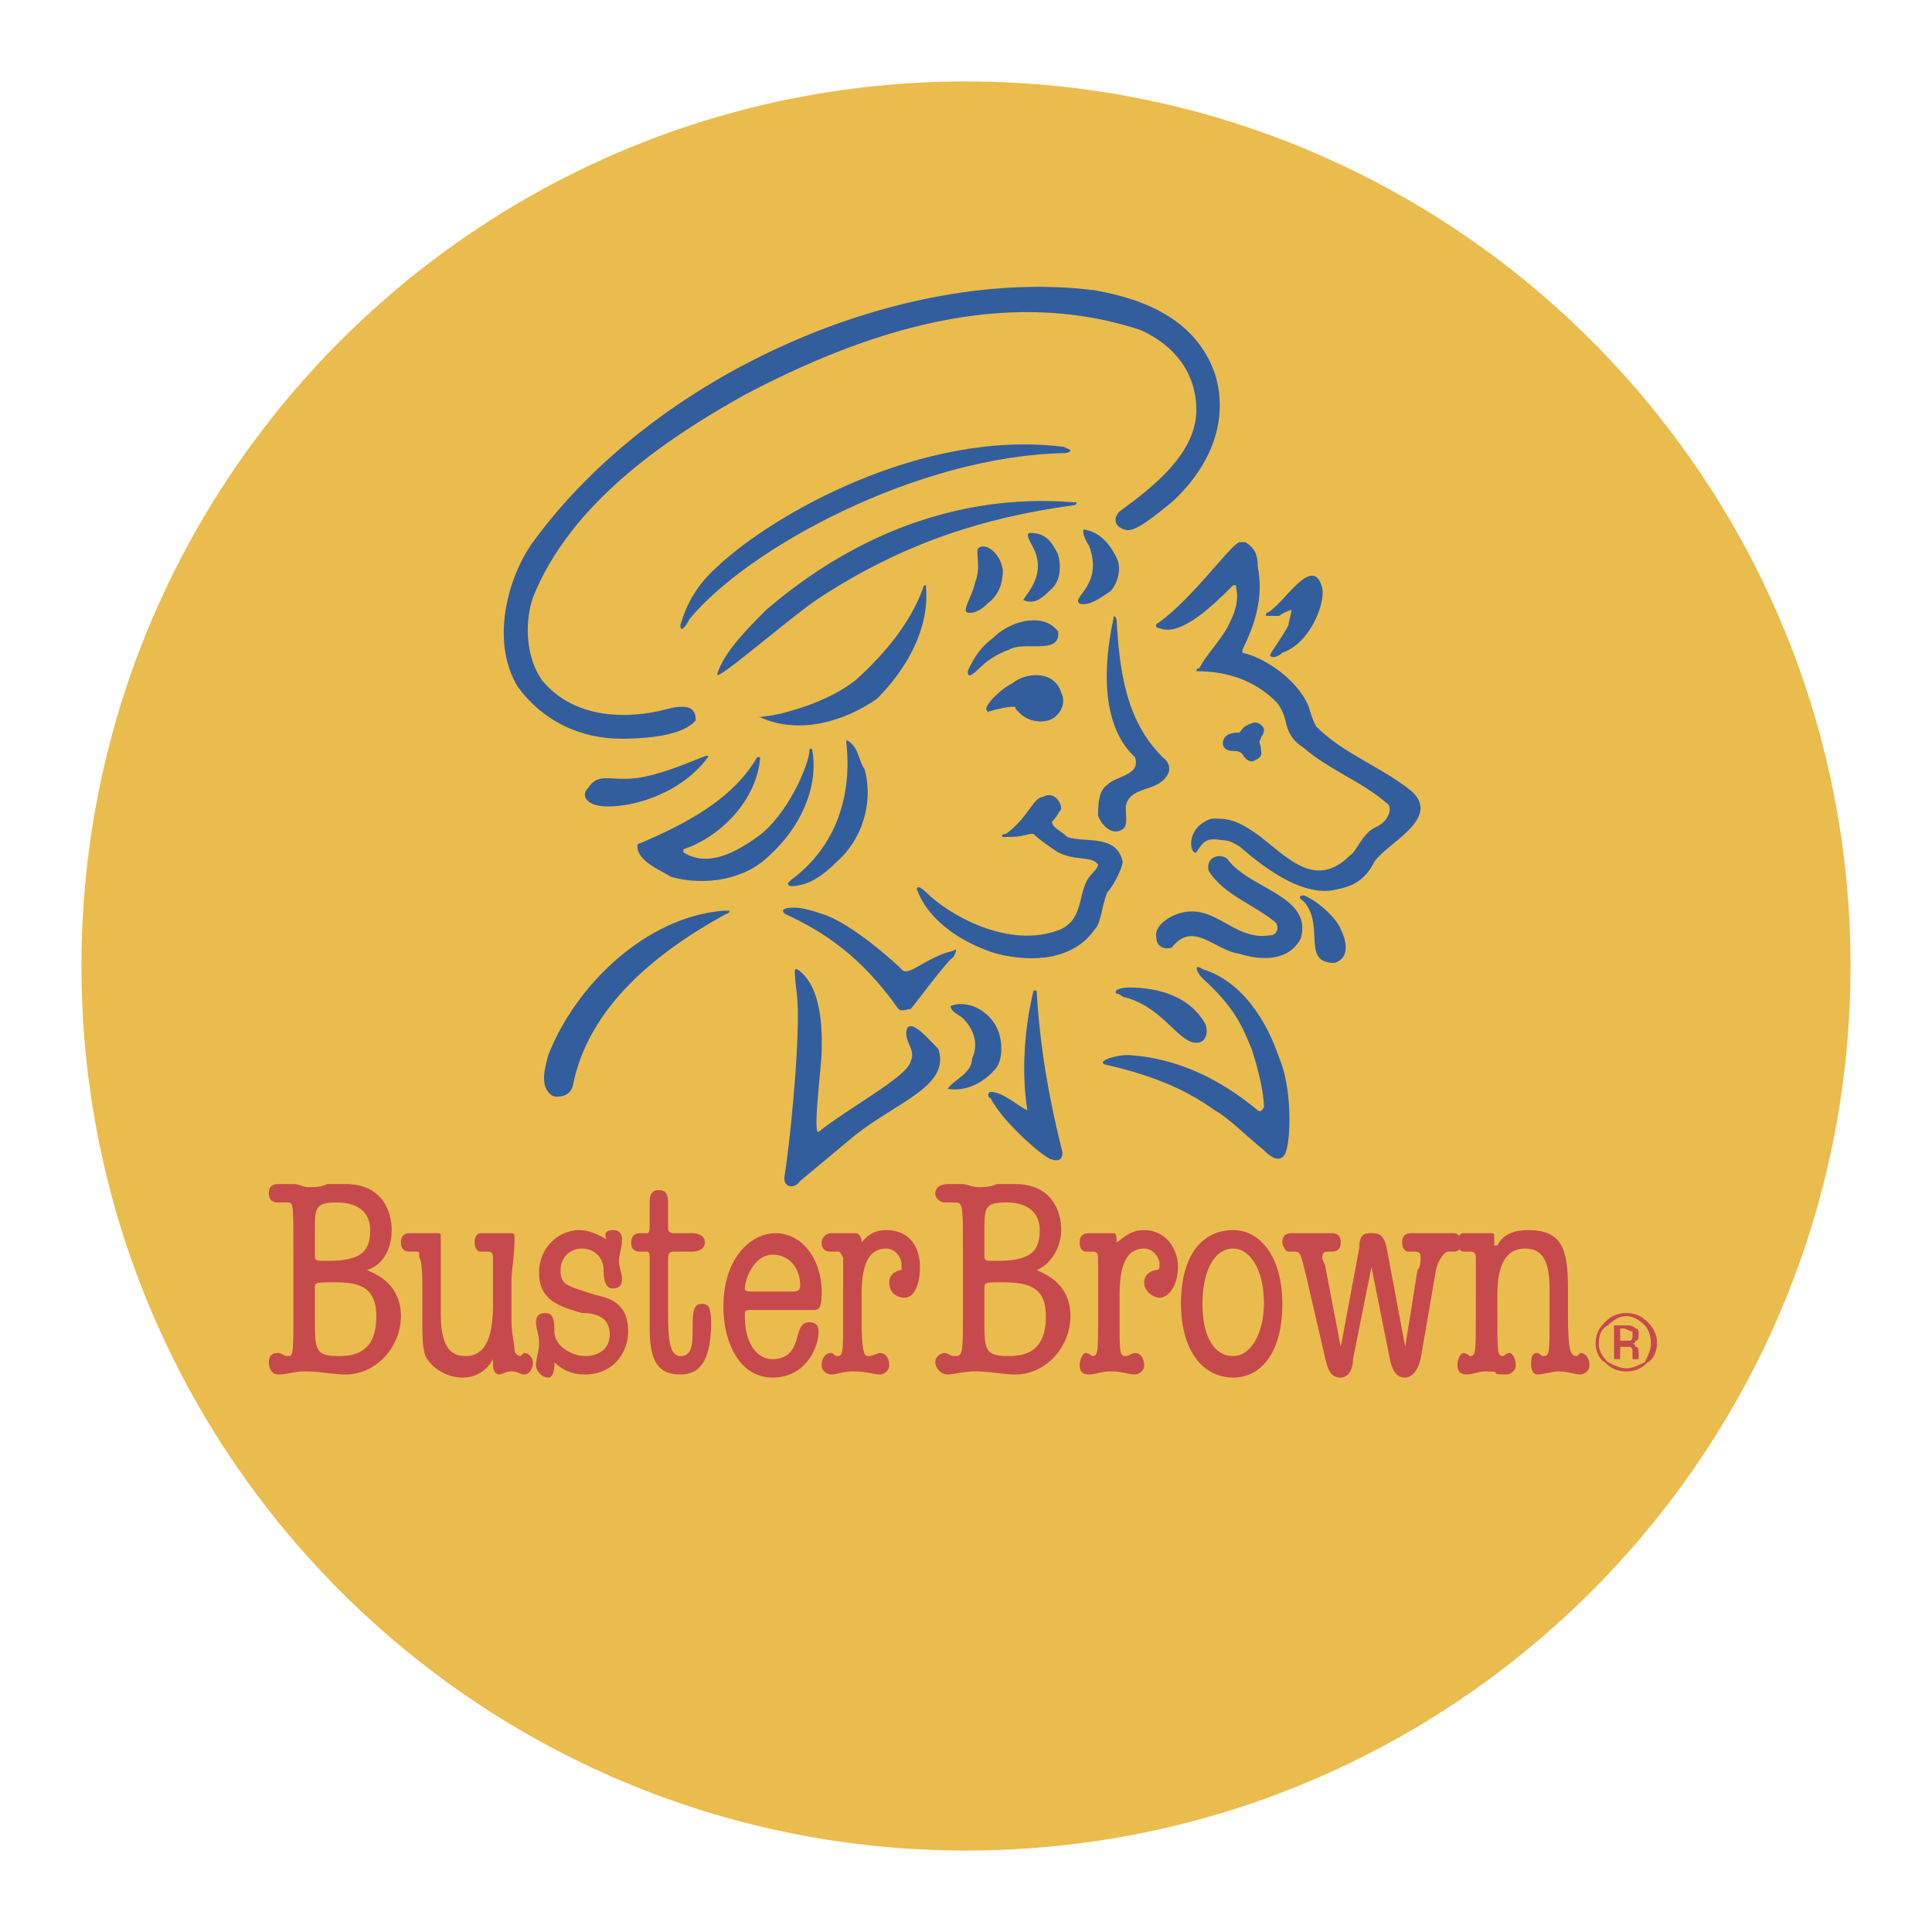 <svg xmlns="http://www.w3.org/2000/svg" width="2500" height="2500" viewBox="0 0 192.756 192.756"><g fill-rule="evenodd" clip-rule="evenodd"><path fill="#fff" d="M0 0h192.756v192.756H0V0z"/><path d="M8.127 96.378c0-48.722 39.529-88.251 88.251-88.251s88.251 39.529 88.251 88.251-39.529 88.251-88.251 88.251S8.127 145.1 8.127 96.378z" fill="#eabc4d"/><path d="M29.27 124.875c0-4.902 0-4.902-.612-4.902h-.919c-.613 0-.919-.307-.919-.918 0-.613.306-.92.919-.92h1.532c.613 0 .919.307 1.533.307.613 0 1.226 0 1.838-.307h1.839c3.677 0 4.596 2.758 4.596 4.596 0 1.533-.612 3.371-2.451 3.984.613.307 3.371 1.225 3.371 4.596 0 3.064-2.451 5.822-5.515 5.822-1.226 0-2.452-.307-3.983-.307-1.227 0-1.839.307-2.758.307-.613 0-.919-.613-.919-1.227 0-.611.306-.918.919-.918.306 0 .613.307.919.307.612 0 .612 0 .612-4.904v-5.516h-.002zm2.146.307c0 .613 0 .613 1.226.613 3.371 0 4.29-.92 4.29-3.064 0-1.225-.612-2.758-3.371-2.758-2.145 0-2.145.613-2.145 2.758v2.451zm0 6.435c0 3.064 0 3.678 2.451 3.678 2.758 0 3.677-1.533 3.677-3.984 0-2.758-1.532-3.371-3.984-3.371-2.145 0-2.145 0-2.145.613v3.064h.001zM42.14 129.166c0-1.531 0-3.371-.306-3.678 0-.613 0-.613-.306-.613h-.613c-.613 0-.919-.305-.919-.918s.307-.92.919-.92h2.758c.307 0 .307 0 .307.613v7.353c0 2.758.613 4.291 2.451 4.291 1.839 0 2.758-1.533 2.758-5.209v-.92-3.678c0-.613-.306-.613-.612-.613h-.613c-.306 0-.613-.305-.613-.918s.306-.92.613-.92h2.758c.613 0 .613 0 .613.613 0 1.531-.307 3.064-.307 4.289v3.678c0 1.533.307 2.451.307 3.064 0 .307.306.613.612.613l.307-.307c.613 0 .919.613.919.918 0 .613-.307 1.227-.919 1.227-.307 0-.613-.307-1.226-.307s-.919.307-1.226.307c-.307 0-.613-.307-.613-.92v-.611a3.368 3.368 0 0 1-3.064 1.838c-1.532 0-3.064-.92-3.677-2.145-.307-.92-.307-1.84-.307-3.984v-2.143h-.001zM62.671 132.844c0 2.145-1.532 4.289-4.29 4.289-1.532 0-2.451-.613-3.064-1.227 0 1.227-.307 1.533-.613 1.533-.612 0-1.226-.613-1.226-1.227 0-.611.307-1.531.307-2.145 0-.918-.307-1.531-.307-2.145s.307-.92.919-.92.919.307.919 1.84c0 1.531 1.838 2.451 3.064 2.451s2.452-.613 2.452-2.145c0-1.84-1.532-2.146-2.758-2.146-2.145-.613-4.29-1.225-4.29-3.982s2.145-4.291 3.983-4.291c1.226 0 2.145.613 2.758.92-.307-.613 0-.92.613-.92s.919.307.919.92c0 .92-.307 1.531-.307 2.145s.307 1.227.307 1.84c0 .611-.307.918-.919.918s-.919-.613-.919-1.838c0-1.227-.919-2.145-2.145-2.145s-2.145.918-2.145 2.145c0 1.531.613 1.531 3.371 2.451 1.226.308 3.371.614 3.371 3.679zM64.816 125.488c0-.307 0-.613-.306-.613h-.613c-.919 0-.919-.611-.919-.918 0-.613.306-.92.919-.92h.613c.306 0 .306-.307.306-.92v-2.145c0-.918.307-1.225.919-1.225s.919.307.919 1.225v2.451c0 .307 0 .613.612.613h1.839c.613 0 1.226.307 1.226.92s-.613.918-1.226.918h-1.839c-.612 0-.612.307-.612.92v5.516c0 2.758.306 3.984 1.226 3.984 1.226 0 1.226-1.227 1.226-3.064 0-1.84.307-2.145.919-2.145.613 0 .92.305.92 1.838 0 3.982-1.226 5.209-3.064 5.209-2.145 0-3.064-1.227-3.064-4.596v-7.048h-.001zM75.234 130.697c-.919 0-.919 0-.919.613 0 2.758 1.226 4.291 2.758 4.291 1.533 0 2.146-.92 2.452-2.146.307-1.225.613-1.531 1.226-1.531s.919.307.919.92c0 1.531-1.225 4.596-4.597 4.596-3.371 0-4.902-3.678-4.902-7.049 0-4.902 2.758-7.354 5.209-7.354 2.758 0 4.597 2.758 4.597 5.822 0 1.838-.307 1.838-.92 1.838h-5.823zm3.371-1.838c.919 0 1.226 0 1.226-.613 0-1.531-.919-3.064-2.758-3.064-1.838 0-2.758 2.453-2.758 3.371 0 .307.307.307.919.307h3.371v-.001zM84.121 129.166v-3.678c-.306-.613-.306-.613-.612-.613h-.613c-.612 0-.919-.305-.919-.918s.612-.92.919-.92h2.452c.307 0 .613.307.613.92.306-.307.919-1.227 2.452-1.227 2.451 0 3.37 1.84 3.37 3.678s-.612 3.064-1.532 3.064c-.919 0-1.532-.613-1.532-1.533 0-.918.919-1.225 1.226-1.225v-.613c0-.613-.612-1.531-1.532-1.531-1.532 0-2.452 1.225-2.452 4.596v2.451c0 3.371.306 3.678.613 3.678.613 0 .919-.307 1.226-.307.613 0 .919.613.919 1.225 0 .613-.613.92-.919.92-.613 0-1.226-.307-2.758-.307-.92 0-1.532.307-2.146.307-.307 0-.919-.307-.919-.92 0-.611.307-1.225.919-1.225.307 0 .307.307.613.307.612 0 .612-.307.612-3.984v-2.145zM96.072 124.875c0-4.902 0-4.902-.919-4.902h-.919c-.306 0-.919-.307-.919-.918 0-.613.613-.92 1.226-.92h1.532c.306 0 .919.307 1.532.307.307 0 1.227 0 1.838-.307h1.84c3.678 0 4.596 2.758 4.596 4.596 0 1.533-.918 3.371-2.451 3.984.613.307 3.371 1.225 3.371 4.596 0 3.064-2.451 5.822-5.516 5.822-1.227 0-2.451-.307-3.984-.307-1.225 0-2.145.307-2.757.307s-1.226-.613-1.226-1.227c0-.611.613-.918.919-.918.307 0 .613.307.919.307.919 0 .919 0 .919-4.904v-5.516h-.001zm2.145.307c0 .613 0 .613 1.225.613 3.371 0 4.291-.92 4.291-3.064 0-1.225-.613-2.758-3.371-2.758-2.145 0-2.145.613-2.145 2.758v2.451zm0 6.435c0 3.064 0 3.678 2.451 3.678 2.758 0 3.678-1.533 3.678-3.984 0-2.758-1.533-3.371-4.291-3.371-1.838 0-1.838 0-1.838.613v3.064zM109.555 129.166v-3.678c0-.613-.307-.613-.613-.613h-.613c-.305 0-.613-.305-.613-.918s.309-.92.92-.92h2.452c.307 0 .307.307.307.92.613-.307 1.227-1.227 2.758-1.227 2.145 0 3.371 1.84 3.371 3.678s-.92 3.064-1.838 3.064c-.613 0-1.533-.613-1.533-1.533 0-.918.92-1.225 1.227-1.225s.307-.307.307-.613c0-.613-.613-1.531-1.533-1.531-1.531 0-2.451 1.225-2.451 4.596v2.451c0 3.371 0 3.678.613 3.678.307 0 .613-.307.92-.307.611 0 .918.613.918 1.225 0 .613-.613.92-.918.92-.613 0-1.227-.307-2.453-.307-.918 0-1.531.307-2.145.307-.611 0-.92-.307-.92-.92 0-.611.309-1.225.613-1.225.307 0 .613.307.613.307.613 0 .613-.307.613-3.984v-2.145h-.002zM123.037 122.73c2.758 0 4.902 2.758 4.902 7.355 0 4.902-2.145 7.354-4.902 7.354-3.064 0-5.209-2.758-5.209-7.354 0-4.903 2.145-7.355 5.209-7.355zm0 12.565c1.838 0 3.064-2.451 3.064-5.209 0-3.678-1.531-5.516-3.064-5.516-1.838 0-3.064 2.145-3.064 5.516 0 3.369 1.226 5.209 3.064 5.209zM140.197 134.375l1.227-7.66c.305-.307.305-.92.305-1.227s0-.613-.611-.613h-.613c-.306 0-.613-.305-.613-.918s.307-.92.92-.92h4.29c.307 0 .613.307.613.92 0 .307 0 .918-.613.918h-.613c-.305 0-.918.613-1.225 1.84l-1.533 8.887c-.305 1.225-.918 1.838-1.531 1.838s-1.227-.307-1.531-1.838l-1.84-9.193-1.838 9.193c0 1.225-.613 1.838-1.227 1.838-.918 0-1.225-.613-1.531-1.838l-1.84-7.967c-.611-2.453-.611-2.76-1.225-2.76h-.613c-.307 0-.613-.611-.613-.918 0-.613.307-.92.92-.92h3.984c.611 0 .918.307.918.92s-.307.918-.918.918h-.307c-.307 0-.613 0-.613.613 0 .307.307.613.307.92l1.531 7.967 1.84-9.805c0-1.533.611-1.533 1.225-1.533s1.227 0 1.533 1.533l1.835 9.805z" fill="#c64a4c"/><path d="M147.244 129.166v-3.678c0-.613-.305-.613-.611-.613h-.613c-.306 0-.613-.305-.613-.918s.307-.92.613-.92h2.758c.307 0 .307 0 .307.613v.613h.307c.611-1.227 1.838-1.533 3.064-1.533 3.369 0 3.982 1.84 3.982 5.822v2.758c0 3.678.307 3.984.92 3.984l.307-.307c.611 0 .918.613.918 1.225 0 .613-.611.92-.918.92-.613 0-1.227-.307-2.146-.307-.611 0-1.531.307-2.145.307-.307 0-.611-.307-.611-.92 0-.611 0-1.225.611-1.225.307 0 .307.307.613.307.613 0 .613-.307.613-3.984v-2.758c0-3.064-.92-3.982-2.451-3.982-1.84 0-2.758 1.531-2.758 4.596v2.145c0 3.678 0 3.984.611 3.984 0 0 .307-.307.613-.307s.613.613.613 1.225c0 .613-.613.92-.92.92-2.145 0 0-.307-2.145-.307-.613 0-1.225.307-1.838.307s-.92-.307-.92-.92c0-.611.307-1.225.613-1.225s.613.307.613.307c.611 0 .611-.307.611-3.984v-2.145h.002zM164.098 132.23c.307.307.613.92.613 1.838 0 .613-.307 1.227-.613 1.838-.611.307-1.225.613-1.838.613s-1.225-.307-1.838-.613c-.613-.611-.92-1.225-.92-1.838 0-.918.307-1.531.92-1.838.613-.613 1.225-.92 1.838-.92s1.226.307 1.838.92zm.306-.306c-.613-.613-1.225-.92-2.145-.92s-1.531.307-2.145.92-.92 1.227-.92 2.145c0 .613.307 1.533.92 1.838.613.613 1.225.92 2.145.92s1.531-.307 2.145-.92c.613-.305.92-1.225.92-1.838 0-.919-.306-1.532-.92-2.145zm-1.838 1.838H161.646v-1.225h.307c.307 0 .613.307.92.307v.307c0 .304 0 .611-.307.611zm-1.531 1.84h.611v-1.227H162.566c.307 0 .307.307.307.613v.614h.613v-.307-.307c0-.307 0-.613-.307-.613 0-.307-.307-.307-.307-.307s.307 0 .307-.307c.307 0 .307-.307.307-.611 0-.307 0-.613-.307-.613-.307-.307-.613-.307-.92-.307h-1.225v3.372h.001z" fill="#c64a4c"/><path d="M121.199 37.238c1.531 4.902-.613 9.499-4.291 12.87-1.531 1.226-3.676 3.064-4.596 2.758-1.227-.307-1.227-1.226-.613-1.839 3.371-2.451 7.66-5.822 7.66-10.112 0-3.677-2.145-6.435-5.516-7.967-13.789-4.597-27.884.306-39.529 6.435-8.273 4.596-17.466 11.031-21.143 20.224-.919 2.758-.613 6.129.919 8.274 2.757 3.371 7.354 3.983 11.644 3.064 1.226-.307 2.145-.613 3.064-.307.613.307.613.919.613 1.226-1.227 1.532-4.903 1.839-7.354 1.839-4.29 0-7.967-1.839-10.418-5.209-2.758-4.596-.919-11.031 1.532-14.402 12.257-16.854 36.771-27.579 56.076-25.127 5.21.918 10.112 3.064 11.952 8.273z" fill="#325e9e"/><path d="M106.184 44.592l.613.306c0 .307-.613.307-.613.307-14.708.307-31.562 9.499-37.384 16.547-.306.613-.919 1.532-.919.613.306-.919.919-3.371 3.677-5.822 5.515-5.21 20.53-13.79 34.626-11.951z" fill="#325e9e"/><path d="M107.41 50.108c0 .306-.307.306-.307.306-9.193 1.226-17.467 3.983-25.74 9.499-3.064 2.146-10.112 8.273-9.806 7.354.613-2.145 3.064-4.597 4.903-6.435 8.58-7.354 18.998-11.644 30.643-10.725h.307v.001zM111.393 55.624c.613 1.225 0 2.758-.613 3.37-.918.613-2.145 1.532-3.064 1.226-.918-.613 2.453-1.838.92-5.822-.307-.306-.92-1.838-.307-1.532 1.532.306 2.45 1.531 3.064 2.758zM105.57 55.317c.307 1.226.307 2.758-.918 3.677-.92.919-1.533 1.226-2.453.919-.611 0 2.453-2.145.92-5.209-.307-.612-.92-1.532-.307-1.532 1.534 0 2.147.919 2.758 2.145zM124.264 54.091c.918.612 1.225 1.226 1.225 2.452.613 3.063-.307 5.822-1.531 8.273v.307c2.758.613 6.129 3.371 6.74 5.822.307.919.307.919.613 1.532 2.758 2.758 6.436 3.984 9.5 6.435 3.064 2.758-2.451 5.209-3.678 7.048-.92 1.839-2.145 2.452-3.678 2.758-3.369.919-7.354-2.145-9.805-4.29-.613-.307-.92-.612-1.84-.612-1.531-.307-1.838.306-2.451 1.226-.611.306-1.225-2.452 1.533-3.371 1.531 0 2.451 0 4.902 1.839 2.758 2.145 5.516 5.209 8.887 1.838.613-.306 1.225-2.145 2.451-2.758 1.533-.612 1.838-2.144 1.227-2.451-2.453-2.145-5.822-3.371-8.273-5.516-.92-.613-1.533-1.226-1.84-2.758 0 0-.307-1.226-.92-1.838-2.145-2.145-4.902-3.064-7.967-3.064 0 0 0-.306.307-.306.613-1.226 1.84-2.452 2.758-3.984.613-1.226 1.227-2.451.92-3.983 0-.306 0-.306-.307-.306-1.838 1.838-5.209 5.209-7.354 4.29-.307 0-.613-.306 0-.612 3.371-2.452 7.047-7.661 7.967-7.967.307-.004.614-.004.614-.004z" fill="#325e9e"/><path d="M100.055 56.849c0 1.226-.307 2.452-1.531 3.371-.92.919-1.533.919-1.839.919-.919 0 .306-1.533.612-3.064.613-1.532 0-3.064.307-3.371.613-.613 2.144.306 2.451 2.145zM131.924 58.688c.307 1.532-1.227 5.516-3.984 6.435-.307.307-.918.613-1.225.307 0-.307 1.225-1.839 1.838-3.064 0-.306.307-1.226.307-1.532 0 0-.92.307-1.227.613h-1.225c-.307 0 0-.306 0-.306 1.531-.615 4.596-6.131 5.516-2.453zM92.395 58.381v.306c.306 3.983-1.838 7.967-4.903 11.031-3.064 2.145-7.661 3.677-11.645 1.838-.613 0 .307 0 1.839-.306 1.226-.307 4.902-1.226 7.66-3.371 3.065-2.758 5.516-5.822 6.742-9.193 0 .002 0-.305.307-.305zM111.393 61.751c.307 5.209.92 10.112 4.598 13.79 1.225.919.611 2.145-.613 2.758-1.227.612-2.758.612-3.064 2.145 0 1.225.307 2.144-.613 2.451s-1.838-.612-2.145-1.532c0-.919 0-2.452.92-3.064.918-.92 3.369-.92 2.758-2.758-3.984-3.677-2.758-11.031-2.146-13.79-.002-.612.305 0 .305 0zM105.264 62.671l.307.307c.307 2.452-3.371.919-4.902 1.838-2.451.92-3.064 2.145-3.677 2.452-.306.307-.613 0-.306-.613.612-1.226 1.226-2.145 2.452-3.064 1.53-1.532 4.594-2.452 6.126-.92zM105.877 69.106c.613 1.226-.307 2.451-1.225 2.758-1.227.307-2.453 0-3.371-1.226.307-.307-1.533 0-2.451.307-.307 0-.307.307-.307 0-.613-.307 1.225-2.146 2.451-2.758 1.532-1.226 4.29-1.226 4.903.919zM123.65 73.09c.307-.306.307-.613 1.225-.919.613-.307 1.227.306 1.227.613 0 .612-.307.612-.307.919-.307.306 0 .612 0 .919s.307.919-.613 1.226c-.307.307-.918 0-1.225-.613-.307-.306-.613-.306-.92-.306-.92 0-1.227-.613-.92-1.226.307-.613 1.227-.613 1.533-.613zM84.734 74.009c.919.613.919 1.838 1.532 2.758.919 3.371-.306 7.048-2.757 9.192-1.226 1.226-2.758 2.452-4.597 2.452 0 0-.306 0-.306-.307l.306-.306c4.597-3.371 6.129-8.58 5.516-13.79-.001-.305.306.001.306.001zM76.767 85.347c-2.452 2.452-6.436 3.064-9.806 2.145-.919-.613-3.371-1.532-3.371-3.064 0-.307.307-.307.307-.307 4.289-1.838 9.193-4.29 11.644-8.58h.307c-.307 4.29-3.983 7.967-7.661 9.193v.307c2.452 1.532 5.21 0 7.354-1.532 3.065-2.145 5.209-7.354 5.209-8.58 0-.307.306-.307.306 0 .613 3.676-1.225 7.659-4.289 10.418zM70.638 75.541c-3.371 4.597-10.112 5.516-11.645 4.597-.613-.307-.919-.919-.306-1.532 1.226-1.838 2.451-.306 6.128-1.226 3.678-.92 6.13-2.452 5.823-1.839zM105.877 80.75c-.307.307-.307.613-.918 1.226 0 .612.918.919 1.531 1.532 1.838.612 4.902-.307 5.516 2.451 0 .613-.92 2.452-1.531 3.064-.613 1.533-.613 3.064-1.227 3.677-2.145 3.064-6.129 3.372-9.807 2.452-3.063-.919-6.741-3.064-7.966-6.435 0-.306.306-.306.919.306 2.145 2.146 8.273 5.822 13.482 3.677 2.451-1.226 1.533-3.983 3.064-5.516 0 0 .613-.613.613-.919-.613-.919-2.145-.307-3.984-1.226-.918-.613-1.838-1.226-2.451-1.839h-.307c-1.225.307-1.531.307-2.758.307-.307-.307.307-.307.307-.307 2.145-1.532 2.758-3.677 3.678-3.677.921-.611 1.839.308 1.839 1.227zM122.424 85.653c2.146 3.064 8.58 3.677 7.355 7.967-1.227 2.452-4.291 2.145-6.129 1.532-2.451-.307-4.596-3.371-6.742-.613-.918.306-1.531-.307-1.531-.919-.307-1.226 1.225-2.145 2.145-2.451 3.678-1.226 5.516 2.758 9.193 2.145.611 0 .918-.613.611-1.226-2.145-1.838-5.209-2.757-6.74-5.209-.307-1.226.92-1.838 1.838-1.226z" fill="#325e9e"/><path d="M133.762 92.701c.307.613 1.227 2.758-.611 3.372-3.371 0-.92-3.678-3.064-6.129-.92-.612 0-.612 0-.612 1.53.611 3.368 2.45 3.675 3.369zM89.943 96.686c.613.918 2.452-1.227 5.209-1.84.306-.306.306 0 0 .613-.613.307-3.983 4.903-4.29 5.209-.306 0-.919.307-1.226 0-3.677-5.209-7.354-7.661-11.338-9.499-.306-.307-.306-.613.919-.613.919 0 1.838.306 2.758.613 3.066.919 7.662 5.209 7.968 5.517zM72.783 90.862c0 .307-.307.307-.307.307-6.741 3.677-13.789 9.192-15.321 17.159-.307 1.227-1.838 1.227-2.145.92-1.226-.92-.613-2.758-.307-3.984 2.758-7.047 9.806-13.789 17.467-14.401l.613-.001zM81.976 104.959c0 1.225-.92 8.273-.307 7.967 3.064-2.451 8.887-5.516 9.193-7.049.613-1.225-.919-2.145-.306-3.371.613-.611 2.145 1.227 3.063 2.146 1.226 3.676-3.983 5.209-8.273 8.58l-5.515 4.596c-.613.92-1.838.613-1.532-.613.919-6.436 1.532-15.014 1.226-17.771-.306-2.758-.306-2.758 0-2.758 2.758 1.837 2.451 7.046 2.451 8.273zM127.633 105.57c1.227 2.758 1.227 7.967.613 9.5-.307.613-.92.92-2.145-.307-1.531-1.227-3.678-3.371-4.902-3.984-3.371-2.451-7.049-3.676-11.031-4.596-.613-.307.918-.92 2.451-.92 4.902.307 9.191 2.453 12.869 5.516 0 0 .307.307.613-.305 0-1.533-.613-3.984-1.227-5.822-.918-2.146-1.531-3.984-4.902-7.049-.613-.613-.918-1.531 0-.918 3.985 1.225 6.436 5.21 7.661 8.885z" fill="#325e9e"/><path d="M120.279 102.201c.307.918 0 1.838-.92 1.838-1.838 0-3.369-3.678-7.354-4.596 0 0-.307-.307-.613-.307-.307-.307.307-.613 1.227-.613 3.065 0 6.129.92 7.66 3.678zM103.426 98.83c.307 5.516 1.227 10.725 2.451 15.627.307.92 0 1.533-.918 1.227-.613 0-4.904-3.678-6.129-6.129-.307 0-.307-.613 0-.613 1.225 0 2.451 1.227 3.676 1.838-.611-3.676-.307-8.273.613-11.949h.307v-.001zM99.441 102.506c.613 1.227.613 3.064 0 3.984-1.225 1.533-3.063 2.451-4.902 2.145.613-.918 2.451-1.531 2.451-3.064.613-1.225.306-2.758-.919-3.982-.307-.307-1.226-.613-1.226-1.227 1.533-.614 3.678.306 4.596 2.144z" fill="#325e9e"/></g></svg>